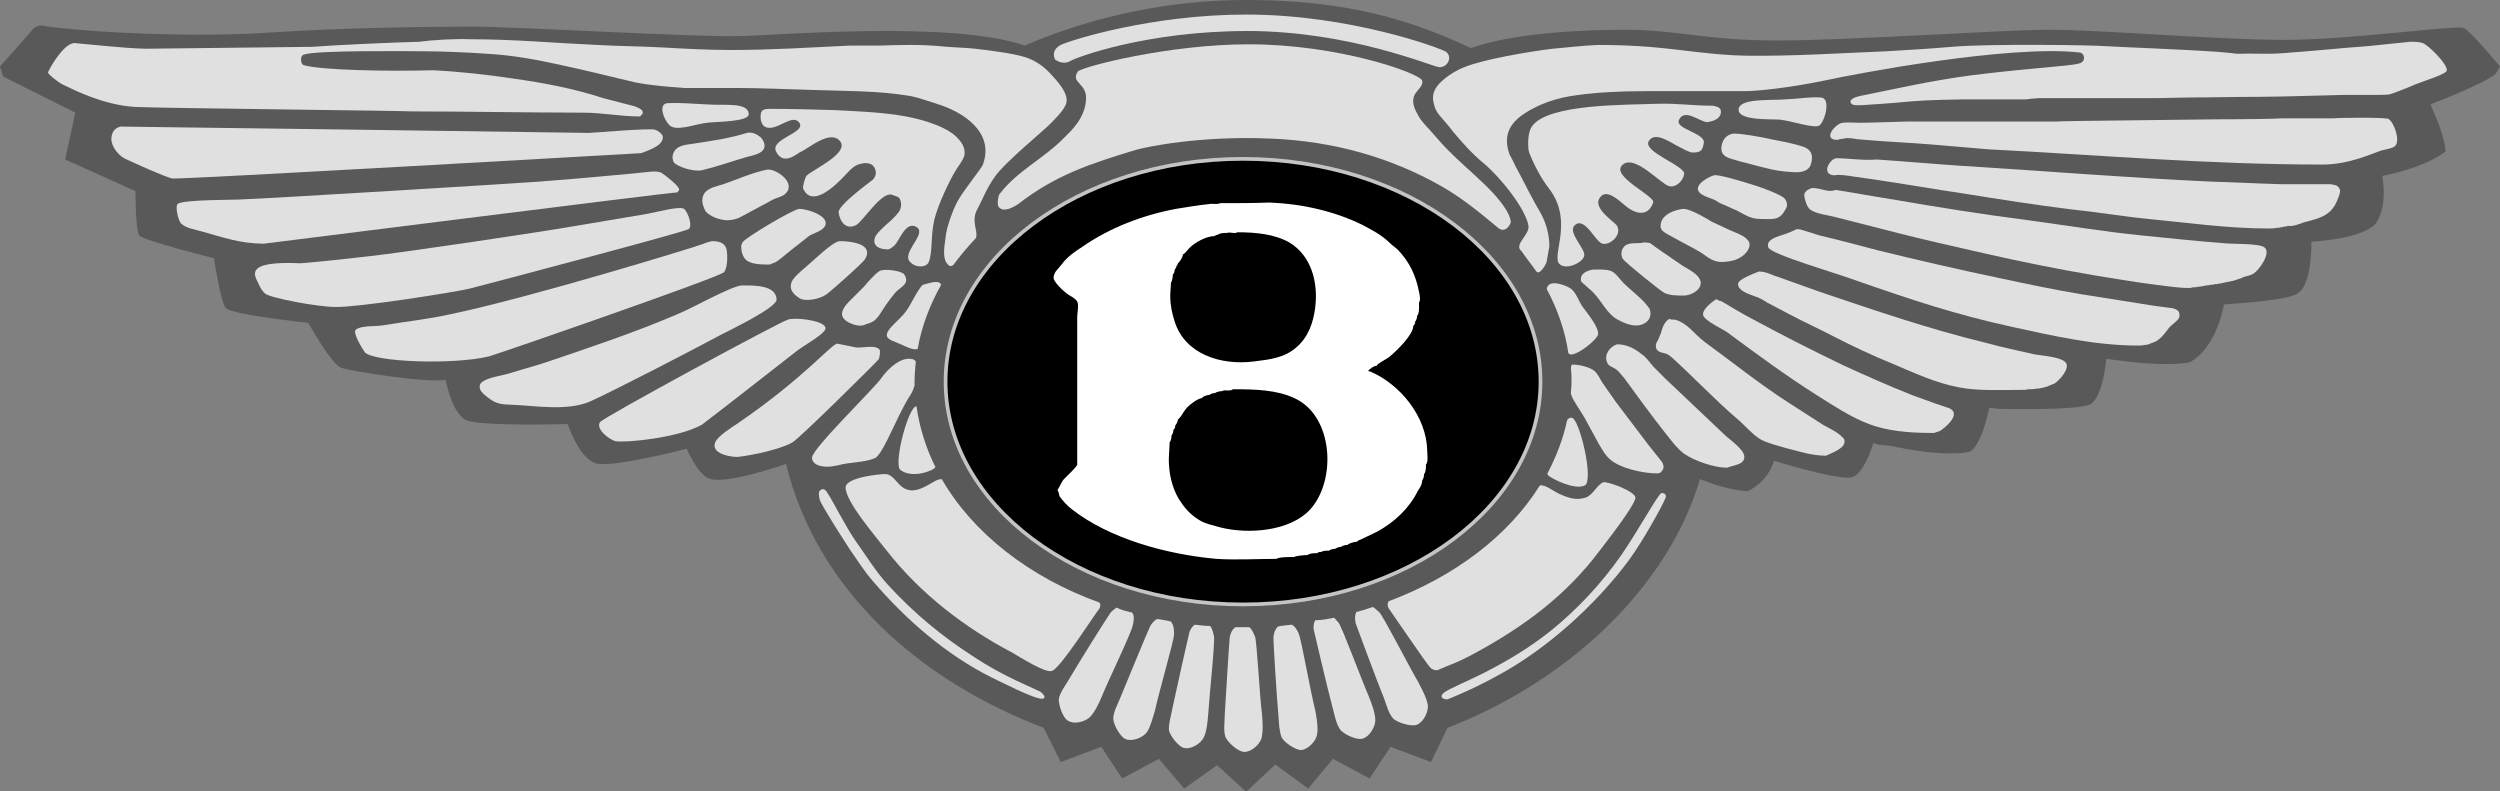 <svg xmlns:cc="http://creativecommons.org/ns#" xmlns:dc="http://purl.org/dc/elements/1.1/" xmlns:rdf="http://www.w3.org/1999/02/22-rdf-syntax-ns#" xmlns:svg="http://www.w3.org/2000/svg" xmlns="http://www.w3.org/2000/svg" xmlns:xlink="http://www.w3.org/1999/xlink" id="svg3072" x="0px" y="0px" viewBox="0 0 395 125" style="enable-background:new 0 0 395 125;" xml:space="preserve"><rect x="0" y="0" width="395" height="125" fill="#808080" stroke="none"/><style type="text/css">	.st0{fill:#595959;}	.st1{stroke:#C4C4C4;stroke-width:0.585;stroke-miterlimit:3.864;}	.st2{fill:#0C0C0C;}	.st3{fill:#E0E0E0;}	.st4{fill:#FFFFFF;}</style><path id="path2492" class="st0" d="M232.4,7.6C220.5,1.9,209.6,0,196.8,0c-11.6,0-23.8,2.4-34.9,7.2c-11.5-4-39.1-1.6-45.1-1.5 c-6.9,0.2-35.4-1.5-42.2-1.5c-6.7,0-20.7,0.2-31.2,0.9c-16,1.1-34.1-0.5-36.3-1C6.1,3.8,5.3,4.5,5.3,4.5c-0.5,0.6-5.3,6-5.3,6 l0.5,1.6l11.4,5.7l-1.6,7.4l11.1,5c0,0,0,6.2,0.6,7c0.6,0.8,11.8,3.6,11.8,3.6s1.1,7.2,1.9,7.9c1.3,1.1,13,2.3,13,2.3 s3.6,6.5,5.2,7.1c1.6,0.6,14.1,2.5,16.5,1.9c0,0,1,5.4,3.3,6.4c2.4,1,16,0.6,16,0.6s1.7,5.3,4.4,6.2c2.5,0.8,14.4-2.3,14.4-2.3 s1.7,4,3.5,4.7c2.6,1.1,12.2-2.3,12.2-2.3c4.9,20.1,21.3,34.3,40.7,41.7l2.7,5.4l6.4-2.4l3.3,5l5.8-3.1l4,4.7l5.2-3.7l4.6,4.2 l4.6-4.3l5.2,3.8l3.9-4.7l5.8,3.1l3.3-5l6.4,2.4l2.6-5.4c17.9-6.9,34.5-21.2,39.9-39.3c1.7,0.7,4.9,1.8,7.5,1.9c0,0,3-1.1,4.2-4.8 c0,0,10.4,3.2,12.3,2.6c0,0,1.7-0.1,3.4-5.4c1.1,0.5,1.9,0.2,3.5,0.6c8.1,1.7,11.6,0.8,11.6,0.8s1.8-0.3,3.2-7 c0.7,0.1,1.2,0.2,1.8,0.2c0,0,12,0.3,14.1-0.7c0,0,1.9-0.5,2.6-7.2c5,0.7,9.4,1.1,13,0.6c0,0,4-1.4,5.6-9.2 c2.7-0.2,10.8-0.7,11.8-1.9c0,0,2-0.9,2-8c3.1-0.2,8.3-0.9,10.1-2.8c0,0,2-2.2,1.1-7.6c7.4-1.5,10-3.9,10-3.9 c-0.1-2.6-2.4-7.4-2.4-7.4s8.3-3.2,10.3-4.8l0.7-1.2c0,0-5-6-5.8-6.1c-1.8-0.4-17.9,1.9-28.3,1.9c-10.4,0-29.1-1.6-36.9-1.6 c-7.7,0-31.8,1.7-43.2,1.7c-11.3,0-15.7-1.7-24.1-1.7C251.6,4.7,239.7,5,232.4,7.6"></path><path id="path2608" class="st1" d="M149.4,60.3c0-19.4,21-35.2,47-35.2c25.9,0,47,15.7,47,35.2c0,19.4-21,35.2-47,35.2 C170.4,95.5,149.4,79.7,149.4,60.3z"></path><path id="path2624" class="st2" d="M238.5,10.4c0.7-0.2,1.4,0,1.8,0.5c0.4,0.5,0.3,1.3-0.3,1.6c-0.5,0.3-1.1,0.3-1.6,0.4 c-1.3,0.3-5.9,1-6.1,2.6c-0.1,0.9,1.1,1.9,1.5,2.3c0.6,0.5-0.5-0.5,0.2,0.1c0.9,0.8,3,2.2,1.9,3.6c-0.3,0.3-0.7,0.5-1.2,0.5 c-2.2-0.2-5.1-4.5-5.4-5.2c-0.3-0.9-0.2-1.8,0.3-2.5C231.4,11.7,235.9,11.3,238.5,10.4"></path><path id="path2636" class="st2" d="M159.3,10c2.5,0.6,4,0.6,5.4,2.9c0.7,1.2,0.8,3-0.5,4.7c-0.8,1.1-1.1,1.4-2,2.4 c-0.9,1.1-1,1.8-2.5,2c-0.5,0.1-0.9,0-1.2-0.4c-1-1.4,1.1-3.2,2.2-4.4c0.4-0.5,1.4-1.9,1.2-2.5c-0.3-2-2.7-1.9-4.2-2.4 c-0.6-0.2-2.2-0.5-2.7-0.8c-0.6-0.4-0.4-1.1-0.1-1.7C155.3,9.4,156.8,9.4,159.3,10"></path><g>	<path id="path2496" class="st3" d="M368.7,18.7c-2.7,0-5.4,0-8.1,0c-4.6,0.2-9.5,0.1-14.3,0.2c-6.2,0.1-20.6,0.2-21.3,0.3  c-3,0-6,0-8.9,0c-5.1,0-9.5,0-14.6,0c-0.9,0-6,0.2-7.6,0.2c-0.7,0-2-0.1-2.8,0c-1.2,0.2-3.2,2.7-0.8,2.7c0.1,0,0.2,0,0.3-0.1  c0.2,0,0.5-0.1,0.7-0.1c0.7-0.2,1.5,0,2.2,0.1c1.3,0.1,2.5,0.2,3.8,0.3c3.3,0.2,6.6,0.4,9.9,0.7c2.4,0.2,4.8,0.4,7.1,0.6  C331.8,24.5,349,26,367,26c4.2,0,7.9-1.8,9.2-2.2c0.6-0.2,1.7-0.3,2.2-0.7c0.9-0.8-0.1-3.7-1-4.3C376.8,18.5,369.4,18.6,368.7,18.7  "></path>	<path id="path2500" class="st3" d="M19,20c-0.9,0.3-1.3,0.8-1.4,1.8c-0.1,0.7,0.5,2.4,2.2,3.3c1.3,0.6,6.1,2.8,7.4,3.1  c1.2,0.2,73.9-4,74.1-4c1-0.4,3.7-1.2,3.4-2.7c-0.1-0.4-0.8-0.9-1.2-1c-0.8-0.3-9.8,0.5-10.5,0.5C86.8,20.9,20.7,20,19,20"></path>	<path id="path2504" class="st3" d="M274.1,21.1c-0.8,0-1.6,0.5-1.9,1.3c-0.3,0.7-0.4,1.7,0.3,2.2c0.6,0.5,1.6,0.6,2.4,0.9  c1.3,0.3,2.6,0.7,3.9,1c1.5,0.4,2.7,0.6,4.5,0.7c1.3,0.1,2.5-0.2,2.8-1.2c0.4-1.2,0.2-2.1-0.7-2.6c-0.5-0.3-2.3-0.8-5.1-1.3  C277.7,21.5,274.9,21.1,274.1,21.1"></path>	<path id="path2508" class="st3" d="M118,21c-2.5,0.8-5.2,1.2-7.8,1.6c-1,0.2-2.4,0.2-3.2,0.8c-0.4,0.3-0.6,0.7-0.7,1.1  c-0.1,0.4,0,0.9,0.2,1.2c0.4,0.5,2.8,1.5,4.4,1.2c2.5-0.6,4.7-1.4,7.1-2.1c0.8-0.2,1.9-0.4,2.5-1c0.6-0.7,0.2-1.5-0.3-2.1  C119.6,21.2,118.8,20.8,118,21"></path>	<path id="path2512" class="st3" d="M290.1,25c-0.3,0.1-0.6,0.2-0.8,0.5c-0.8,0.8-1,2.2,0.6,2.2c0.6-0.2,2.4,0.1,3,0.2  c1.2,0.2,2.3,0.3,3.5,0.5c4.7,0.7,9.3,1.5,14,2.2c5.6,0.9,11.3,1.8,17,2.5c4,0.4,8,1.1,12.1,1.5c6.3,0.6,12.4,1.5,19,1.5  c0.4,0,0.8,0,1.2-0.1c0.2,0,0.5,0,0.7-0.1c0.2,0,0.3,0,0.5-0.1c0.2,0,0.4,0,0.5-0.1c0.2,0,0.4,0,0.6,0c0.2,0,0.3,0,0.5-0.1  c0.1,0,0.3,0,0.4-0.1c0.1,0,0.2,0,0.3-0.1c0.1,0,0.2,0,0.3-0.1c0.1,0,0.2,0,0.3-0.1c0.6-0.2,1.2-0.3,1.8-0.5  c2.1-0.6,3.2-1.5,3.9-3.6c0.2-0.5,0.4-1.1,0-1.5c-0.3-0.4-0.8-0.4-1.3-0.5c-2.6,0-5.3,0-7.9,0c-3.6-0.1-7.2-0.3-10.8-0.4  c-13.3-0.6-26.5-1.7-39.6-2.5c-4.5-0.3-8.9-0.7-13.4-1C294.6,25.4,292,25,290.1,25"></path>	<path id="path2516" class="st3" d="M121.2,26.8c-2.4,0.5-4.6,1.5-6.9,2.3c-0.9,0.3-2.2,0.5-2.9,1.3c-0.4,0.5-0.5,1.1-0.4,1.7  c0.1,0.4,0.3,1.1,0.6,1.4c0.6,0.7,2.2,1.3,3.3,1.3c0.6,0,1.5-0.2,1.9-0.4c1.8-1,3.6-1.9,5.4-2.9c0.6-0.3,1.4-0.4,1.9-0.9  C125.9,28.9,122.6,26.6,121.2,26.8"></path>	<path id="path2520" class="st3" d="M270.8,27.7c-1,0.3-3.3,1.6-2.3,2.7c0.4,0.5,1.7,0.9,2.2,1.1c0.7,0.3,0.6,0.4,1.3,0.7  c0.8,0.3,1.5,0.7,2.3,1c1.4,0.7,2.2,1.4,3.9,1.4c2.1,0,3,0.3,4-1.7c0.3-0.5,0.1-1.1-0.2-1.5c-0.5-0.6-3.2-1.6-4.4-2  C275.1,28.6,271.4,27.5,270.8,27.7"></path>	<path id="path2524" class="st3" d="M103.1,27.1c-1.6,0.2-13.7,1.3-18,1.6c-2.3,0.2-43.2,2.7-46.8,2.8c-0.7,0.1-9.3,0-10.2,0.7  c-0.5,0.4,0.1,2.7,0.5,3.1c0.8,0.8,2.4,1,3.4,1.3c3.2,0.9,6,1.9,9.7,1.9c0.2,0,64.1-8.1,65.3-8.1c0.2-0.2,0.3-0.3,0.3-0.5  c-0.1-0.6-2.3-2.3-2.8-2.6C104.1,27.1,103.6,27.1,103.1,27.1"></path>	<path id="path2528" class="st3" d="M286.3,29.7c-0.6,0.2-1.4,0.6-1.2,1.4c0.1,0.6,0.4,1.6,0.9,2c0.9,0.7,2.9,0.9,4,1.2  c3.1,0.8,6.3,1.6,9.4,2.4c4.6,1.2,9.3,2.2,14,3.3c5.7,1.3,11.6,2.5,17.5,3.5c3.2,0.5,6.5,1.1,9.8,1.5c1.7,0.2,3.4,0.5,5.2,0.5  c0.2,0,0.3,0,0.5-0.1c0.3,0,0.6,0,0.9-0.1c0.2,0,0.4,0,0.7-0.1c0.2,0,0.3,0,0.5-0.1c0.2,0,0.5,0,0.7-0.1c0.2,0,0.5,0,0.7-0.1  c0.2,0,0.5,0,0.7-0.1c0.2,0,0.4,0,0.5-0.1c0.2,0,0.3,0,0.5-0.1c0.2,0,0.3,0,0.5-0.1c0.2,0,0.3,0,0.5-0.1c0.1,0,0.3,0,0.4-0.1  c0.1,0,0.2,0,0.3-0.1c0.1,0,0.2,0,0.3-0.1c0.1,0,0.2,0,0.3-0.1c0.1,0,0.2,0,0.3-0.1c0.6-0.3,1.3-0.3,1.9-0.7  c0.8-0.5,2.8-3.2,1.7-4.1c-0.8-0.7-5.3-0.5-6.7-0.7c-4.2-0.3-8.5-0.8-12.7-1.2c-6-0.6-12-1.6-17.9-2.4c-7-0.9-14-2-20.9-3.2  c-3.2-0.5-6.4-1.1-9.6-1.6C288.9,30.5,287.8,29.7,286.3,29.7"></path>	<path id="path2532" class="st3" d="M102.2,33.8c-3.6,0.6-7.1,1.2-10.7,1.8c-5.6,1-27.8,4.3-33.3,4.9c-3.5,0.4-7.1,0.8-10.7,1.1  c-6.6-0.3-7.8,0.8-7,2.5c0.4,0.8,0.7,1.7,1.4,2.3c0.9,0.7,8.3,2.1,11.1,2.1c3.4,0.1,18.7-2.3,21.2-2.9c3.9-1,33.8-8.9,34.6-9.4  c0.6-0.4,0.1-2.2-0.6-3.1C107.7,32.4,103.9,33.5,102.2,33.8"></path>	<path id="path2536" class="st3" d="M126.3,33c-1.1,0.1-8.4,4.5-8.9,5.2c-0.4,0.5-0.3,1-0.2,1.6c0.1,0.4,0.3,0.9,0.6,1.2  c0.8,0.8,2.6,0.8,3.8,0.8c0.3-0.1,0.7-0.3,1-0.4c0.6-0.4,1.2-0.9,1.8-1.4c1.2-1,2.2-1.7,3.4-2.7c0.6-0.4,2.1-0.8,2.5-1.5  C131.3,34.2,127.6,33,126.3,33"></path>	<path id="path2540" class="st3" d="M266,33c-1.2,0.1-3.4,0.8-3.6,2.4c-0.1,0.4,0,0.8,0.3,1.1c0.5,0.5,4.8,2.6,6.2,3.5  c1,0.7,1.8,1.4,3.2,1.4c1.9-0.1,2.5-0.5,3-0.8c0.8-0.5,1.8-1.7,1.1-2.6c-0.6-0.8-1.9-1.2-2.8-1.6c-1-0.5-2-0.9-3-1.4  C269.8,34.6,267.1,33,266,33"></path>	<path id="path2544" class="st3" d="M283.9,36.2c-0.6,0.3-1.3,0.6-1.9,0.8c-0.9,0.3-3.1,0.8-2.6,2.1c0.4,1.1,10.9,4.1,14.1,5.3  c8.3,2.9,15.5,5.3,24.2,7.2c6.4,1.4,13.2,3,20.2,3c0.3,0,0.6,0,0.9-0.1c0.2,0,0.4,0,0.6-0.1c0.1,0,0.2,0,0.3-0.1  c0.5-0.2,1-0.3,1.4-0.7c0.7-0.5,1.1-1.2,1.6-1.8c0.5-0.6,1.3-1,1.6-1.6c0.1-0.3,0.1-0.7-0.1-1c-0.2-0.3-0.6-0.4-0.9-0.5  c-1.6-0.2-3.2-0.4-4.9-0.7c-3.2-0.5-6.3-1-9.5-1.5c-4.2-0.7-8.5-1.6-12.7-2.5c-6.7-1.4-13.2-2.9-19.7-4.5c-3-0.8-6-1.6-9-2.3  c-0.6-0.2-1.3-0.4-1.9-0.6C285.1,36.5,284.6,36.2,283.9,36.2"></path>	<path id="path2548" class="st3" d="M132.7,38.1c-1.1,0-4.3,3.2-5.4,4.1c-0.6,0.5-1.9,1.6-2.2,2.3c-0.5,1.3,0.3,2,1.2,2.6  c0.8,0.6,3.2,0.2,4.3-0.6c0.8-0.6,5.8-5,6.1-5.6C138.1,38.5,134.4,38.1,132.7,38.1"></path>	<path id="path2552" class="st3" d="M112.5,38.1c-0.4,0.1-0.9,0.2-1.3,0.4C110,39,83.8,47,71.4,49.6c-3.6,0.8-7.2,1.2-10.9,1.8  c-1.1,0.2-3.5,0-4.3,0.7c-0.5,0.5,1,2.9,1.4,3.5c1.1,1.6,14,2.1,19.7,0.7c2.3-0.7,36.4-12.5,37.1-13.3c0.7-0.9,0.5-3.2,0.4-3.6  C114.5,38.3,113.5,38.1,112.5,38.1"></path>	<path id="path2556" class="st3" d="M259.8,38.3c-1,0.3-2.6-0.2-3.3,0.8c-0.4,0.5-0.4,1.3-0.1,1.8c0.4,0.6,6,5.1,6.6,5.4  c0.9,0.4,2,0.4,3.1,0.4c0.9,0,2.8-0.8,2.6-2.2c-0.1-0.4-0.3-0.7-0.6-1c-0.8-0.8-1.9-1.2-2.8-1.9c-0.8-0.5-1.7-1.2-2.5-1.7  c-0.7-0.5-1.3-0.9-2.1-1.5C260.6,38.4,260.2,38.3,259.8,38.3"></path>	<path id="path2560" class="st3" d="M251.6,42.6c-0.9,0.2-2,0.6-1.8,1.8c0,0.2,1.5,1.3,2,1.9c1.2,1.2,2.2,3.4,3.8,4.2  c1.1,0.6,2.7,1.3,4,0.7c1.6-0.7,1.2-2.3,0.9-2.6c-1.1-1.5-2.7-2.6-4-3.9c-0.6-0.6-1.2-1.6-2-1.9C253.6,42.5,252.5,42.6,251.6,42.6"></path>	<path id="path2564" class="st3" d="M139,42.8c-0.8,0.5-1.9,1.8-2.5,2.5c-0.5,0.5-1,1-1.5,1.5c-1,1-3,2.7-1.3,3.9  c0.7,0.5,1.9,0.9,2.7,0.7c0.6-0.3,1.2-0.3,1.8-0.8c0.6-0.5,0.9-1.1,1.3-1.7c0.4-0.7,1.9-2.7,2.3-3c0.8-0.7,1.9-1.2,1.1-2.5  C142.6,42.8,139.8,42.4,139,42.8"></path>	<path id="path2568" class="st3" d="M277.9,42.9c-0.7,0.3-3.3,1.2-3.3,2c0.1,1.1,1.6,1.5,2.6,1.9c0.7,0.2,1.4,0.6,2,1  c1.3,0.7,2.7,1.4,4,2.1c2.1,1.1,4.3,2.1,6.4,3.2c3.1,1.6,6.3,3.1,9.5,4.4c3.3,1.4,6.7,3,10.4,3.7c3.1,0.6,6.7,0.4,10.1,0.4  c0.3,0,0.6,0,0.8-0.1c0.5,0,0.9,0,1.4-0.1c0.2,0,0.5,0,0.7-0.1c0.1,0,0.3,0,0.4-0.1c0.1,0,0.3,0,0.4-0.1c0.1,0,0.2,0,0.3-0.1  c0.3-0.1,0.7-0.3,1-0.4c0.8-0.5,2.5-2.4,1.8-3.3c-0.7-0.9-3.7-1.1-4.9-1.3c-2.6-0.6-5.1-1.1-7.6-1.8c-9.1-2.2-17.8-5.2-26.4-8.1  c-2.2-0.8-4.5-1.6-6.7-2.4C280,43.5,279.1,42.9,277.9,42.9"></path>	<path id="path2572" class="st3" d="M117.2,45.1c-1.7,0.1-7.8,3.6-10.3,4.6c-6.8,2.9-14,5.3-21.1,7.7c-1.9,0.6-3.8,1.1-5.7,1.7  c-1.2,0.3-2.6,0.5-3.7,1.1c-0.3,0.2-0.6,0.4-0.6,0.8c-0.1,0.6,0.4,1.1,0.9,1.5c0.5,0.4,1.1,0.9,1.7,1.1c1,0.4,2.1,0.3,3.3,0.4  c2.7,0.1,8.1,1,11.6-0.6c3.2-1.4,16.9-8.5,20.4-10.4c1.7-0.9,9.1-4.4,9-5.7C122.6,45,119.1,45.1,117.2,45.1"></path>	<path id="path2576" class="st3" d="M271.1,47.3c-0.6,0.4-2.2,1.6-2,2.5c0.2,0.9,3.3,2.3,3.8,2.7c4.6,3.4,9.2,6.8,14.1,9.9  c2.7,1.7,5.4,3.5,8.3,4.6c2.9,1.1,6.3,1.4,9.7,1.4c0.2,0,0.4,0,0.6,0c0.3-0.1,0.6-0.2,0.9-0.3c0.8-0.5,2.7-2.1,2.1-3.1  c-0.1-0.2-0.4-0.4-0.6-0.5c-0.7-0.2-1.4-0.5-2.1-0.7c-1.2-0.4-2.4-0.9-3.6-1.3c-3.8-1.5-7.4-3.1-11.1-4.8c-5-2.4-9.9-4.9-14.7-7.5  c-1.5-0.8-3-1.7-4.5-2.6c-0.1,0-0.3-0.1-0.4-0.1C271.3,47.3,271.2,47.3,271.1,47.3"></path>	<path id="path2580" class="st3" d="M263.8,50.4c-0.3,0.1-0.5,0.3-0.7,0.6c-0.4,0.5-0.5,1.1-0.7,1.7c-0.2,0.5-0.4,1-0.7,1.5  c-0.1,0.3-0.1,0.6,0,0.9c0.3,0.6,1,0.6,1.6,0.8c0.4,0.2,0.8,0.5,1.2,0.9c3.4,3.1,6.6,6.5,10,9.4c1.3,1.1,2.4,2.5,3.8,3.3  c1.2,0.6,2.6,0.9,3.9,1.3c2,0.5,4,1.2,6.3,1.2c0.8-0.4,3.3-1.2,2.9-2.5c0-0.1,0-0.1-0.1-0.2c-0.1-0.1-0.1-0.2-0.2-0.2  c-0.8-0.9-2.1-1.4-3.1-2c-1.9-1.2-3.7-2.4-5.6-3.6c-4.5-2.9-8.7-6.3-13.1-9.5c-1.6-1.2-2.7-3-4.7-3.5c-0.1,0-0.2,0-0.3,0  c-0.1,0-0.2,0-0.3,0C264,50.4,263.9,50.4,263.8,50.4"></path>	<path id="path2584" class="st3" d="M124.5,50.5c-1.2,0.3-29.3,15.5-29.7,16.2c-0.7,1.1,1.4,2.7,2.4,3c1.5,0.3,10-0.5,13.7-2.6  c1.1-0.8,13.8-10.7,14.8-11.5c1.2-1,5.2-3.1,4.7-3.9C130,50.6,125.6,50.1,124.5,50.5"></path>	<path id="path2588" class="st3" d="M132.3,54.3c-0.8-0.1-5.2,5.4-15.9,12.7c-0.9,0.6-3,1.9-3.4,2.9c-0.7,1.8,2.4,2.3,3.5,2.3  c0.3,0,6-0.8,8.7-2.3c1.2-0.7,13.2-12.6,13.6-13.1c0.2-0.2,0.3-1.4,0.2-1.5c-0.6-0.9-2.6-0.3-3.7-0.4  C134.4,54.7,133.2,54.5,132.3,54.3"></path>	<path id="path2592" class="st3" d="M255.5,54.4c-1,0.3-2.1,1.5-1.6,2.8c0.2,0.7,1,0.8,1.5,1.2c0.5,0.4,0.8,0.9,1.2,1.3  c2.1,2.9,4.3,5.9,6.5,8.7c0.9,1.1,1.8,2.4,3,3.3c1.6,1.1,4.7,2.2,6.8,2.2c0.8-0.4,2.6-0.4,2.7-1.6c0,0,0-0.1,0-0.2  c-0.1-1.1-2.1-2.5-2.9-3.2c-3.2-3-6.3-6-9.5-9c-0.7-0.7-1.3-1.3-2-2c-0.6-0.7-1.1-1.5-1.9-2C258.2,55,256.9,54.4,255.5,54.4"></path>	<path id="path2596" class="st3" d="M129.7,77.4c-0.5,0.2-0.3,1-0.2,1.5c0.2,0.8,3.4,5.8,4.7,7.8c1.2,1.7,2.3,3.5,3.7,5.1  c5.3,6.2,11.7,11.7,18.7,15.2c1.1,0.5,6.8,3.5,8.1,3.4c0.3,0,0.4-0.3,0.3-0.4c-0.1-0.3-0.4-0.5-0.6-0.7c-1.3-0.6-2.6-1.2-3.9-1.8  c-2.3-1.1-4.5-2.3-6.6-3.7c-5-3.2-9.5-6.9-13.7-11.5c-1.9-2.1-3.2-4.3-5-6.8c-1.6-2.3-3.8-6.7-4.4-7.5  C130.5,77.4,130.1,77.1,129.7,77.4"></path>	<path id="path2600" class="st3" d="M262.5,77.9c-0.6,0.3-3.7,6-6.4,9.9c-3,4.3-6.8,8.4-11,11.8c-3.5,2.8-6.9,4.8-10.8,6.8  c-2.4,1.2-5.5,2.5-6.1,3c-0.8,0.6-0.4,1.1,0.5,1.1c0.8-0.3,4.4-1.8,8-3.8c7.6-4.1,15.3-11,20.6-18.1c2.3-3.1,5.4-8.8,5.7-9.6  C263.4,78.3,263.2,77.9,262.5,77.9"></path>	<path id="path2604" class="st3" d="M166.7,9.4c0,0-0.8-1.4,0.9-2.3c1.7-0.8,14.4-4.8,29.3-4.8c16.4,0,30.7,5.3,31.6,5.9  c1.1,0.9,0.1,2.6-1.2,2.4c-1.3-0.2-14.2-5.7-30.2-5.7c-16,0-27.2,4.2-28.1,4.8C167.8,10.3,166.7,9.4,166.7,9.4"></path>	<path id="path2628" class="st3" d="M274.7,17.3c-0.1,1.8,5.2,1.5,6.5,1.6c1.9,0.2,5.6,1.5,6.3,0.9c0.9-0.8,1.8-4.3,0.2-4.4  c-2.2-0.1-3.1,0.2-5.6,0.3C279.5,15.9,274.8,15.5,274.7,17.3"></path>	<path id="path2632" class="st3" d="M118.3,18c0.1,1.3-5.3,1.2-6.6,1.4c-1.9,0.2-5,1.5-6,0.3c-0.8-0.8-1.8-3.3-0.2-3.4  c2.2-0.1,3.8,0.1,6.3,0.2C114.4,16.7,118.2,16.1,118.3,18"></path>	<path id="path2640" class="st3" d="M270.6,16.7c0.5,0.1,1.2,0.2,1.3,0.8c0.1,0.8-0.5,1.6-2.2,1.8c-1.2-0.1-3.5-2.2-4.4-0.4  c-0.8,1.5,4.2,2.1,3.9,3.7c-0.2,1.3-0.6,1.5-1.8,1.5c-0.5,0-1.7-0.7-2.1-0.9c-1.1-0.5-3.8-2.6-4.8-0.9c-1,1.7,5.8,3.9,5.6,5.2  c-0.2,1.2-1.4,2.2-2.4,1.9c-1.3-0.3-5.5-5.2-7.4-3.3c-1.8,1.8,5.3,4.9,4.9,5.9c-0.6,1.8-2.2,2.3-4.4,0.5c-1.2-1-3-2.7-4-1.3  c-1.3,1.7,2.4,3.9,2.7,4.5c0.8,1.4-1.1,3.1-2.3,2.8c-1.1-0.2-2.8-4.4-4.4-2.9c-1.2,1.1,1.8,3.8,1.5,4.8c-0.1,1-2.7,2.3-3.8,1.4  c-1.6-1.1,2.2-6.6-1.6-11.8c-1.8-2.2-3.3-5.7-3.4-6.3c-0.1-1.1-0.1-2.9,0.6-3.8c2.6-3.5,14.6-3.3,19.7-3.5  C265.2,16.3,267.1,16.7,270.6,16.7"></path>	<path id="path2644" class="st3" d="M121.6,17.2c-0.7,0-1.3,0.1-1.4,0.8c-0.1,0.8,0,2.2,1.4,2.2c1.7,0,3.7-2.2,4.7-0.8  c1.1,1.6-4.6,2.5-3.7,4.5c1.2,2.5,3.5,0.2,3.9,0.1c1.2-0.5,4.8-3.7,6.3-1.6c1.3,1.9-4.6,4.5-5.4,5.4c-0.2,0.3-0.6,1.6-0.5,2  c1.3,2.9,4.6,0.1,6.8-2.3c0.8-0.9,1.4-1.4,2.2-1.6c1.1-0.3,2.1-0.1,2.4,0.9c0.2,0.6,0,1.2-0.4,1.6c-0.5,0.4-5.6,4.1-5.4,5.2  c0.4,2.2,1.7,2.5,2.7,2c1.1-0.5,4.1-5.5,5.8-4.8c0.5,0.2,1.1,0.3,1.2,0.7c0.3,0.6,0.2,1.5-0.2,2c-0.5,0.7-1.4,1.5-2.1,2.1  c-0.5,0.5-1.1,1-1.5,1.6c-0.8,1.5,0.4,2.2,1.8,2.2c0.5,0,0.7-0.3,1.1-0.6c0.8-0.7,1.7-3.8,3.4-3c1.8,0.9-1.5,3.4-1.2,5.1  c0.5,1.3,2.6,1.6,3.2,0.6c0.7-1.6,0.3-4,0.9-6.7c0.6-2.5,2.4-6.2,3.3-7.7c0.5-0.9,1.2-1.6,1.5-2.6c0-0.1,0-0.1,0-0.2  c0.1-1.1-0.6-2-1.3-2.7c-1.2-1.1-2.9-1.8-4.4-2.3c-4.6-1.5-9.4-1.6-14.7-1.9C128.6,17.3,125.1,17.2,121.6,17.2"></path>	<path id="path2648" class="st3" d="M244.5,45.3c0.6-1.3,3.6,0.1,3.8,0.4c0.8,0.7,1.1,1.8,1.7,2.7c0.7,1,2.6,3.2,2.5,4.4  c-0.1,0.9-3.8,3.8-4.6,3.1c0,0,0-0.1-0.1-0.1c-0.5-3.5-1.7-6.9-3.4-10.1C244.4,45.5,244.4,45.4,244.5,45.3"></path>	<path id="path2652" class="st3" d="M248.5,57.6c1,0,2.7,0.4,3.4,1c0.6,0.5,0.9,1.3,1.3,1.9l2.1,3l5,6.6l2.3,2.9  c0.4,0.7,0.3,1.2-0.3,1.7l-0.4,0.1c-2.3,0-5.9-0.8-7.5-2.2c-0.8-0.7-1.2-1.5-1.7-2.3l-2.4-4.4c-0.4-0.7-1.8-2.7-2-3.4  c0-0.1-0.1-0.2-0.1-0.3c0-0.6,0.1-1.1,0.1-1.7c0-0.8,0-1.5-0.1-2.3C248.2,57.8,248.3,57.6,248.5,57.6"></path>	<path id="path2656" class="st3" d="M139.2,59.8c1.3-1.8,3.1-3.3,4.7-3.1c0.4,0,0.6,0.2,0.8,0.4c-0.1,1.1-0.2,2.1-0.2,3.2l0,0.5  l0,0.1c-0.5,1.6-0.6,1.2-1.7,3.3c-1.7,3.2-3.5,7.8-4.6,8.2c-1.6,0.7-4,0.6-5.7,1.1c-2.5,0.6-4.2,0-4.2-1.2  C128.3,70.9,138.2,61.3,139.2,59.8"></path>	<path id="path2660" class="st3" d="M139.9,74.9c1.5,0.1,1.9,2.1,3.6,2.5c1.1,0.3,2.3-0.3,3.2-0.8c0.6-0.3,1.3-0.9,2.1-0.9  c4.9,8.5,13.8,15.5,24.9,19.5c0,0,0,0.1,0.1,0.1c0.1,0.4,0,0.8-0.2,1c-0.6,0.7-6.2,9.5-7.4,9.7c-1,0.4-4.9-2.1-6.3-2.9  c-7.4-3.9-14.4-9.2-19.8-16.1c-1.7-2.2-6.5-7.7-6.5-10C133.7,75.4,139,74.9,139.9,74.9"></path>	<path id="path2664" class="st3" d="M253.3,76.2c0.6-0.2,5,1.4,5.1,2.4c0,0.9-2.7,4.6-5.8,8.6c-5.3,7-11.9,11.8-19.2,15.8  c-1.6,0.9-3.3,1.7-4.9,2.3l-1.4,0.6c-0.4,0-0.8-0.1-1.1-0.4c-0.6-0.6-6.3-9-6.6-9.4c-0.2-0.3-0.2-0.8,0-1.1  c10.4-3.9,18.9-10.3,23.9-18.3c0.8-0.2,2.3,1,3,1.3c1.1,0.5,2.5,1.1,3.9,0.7C251.6,78.5,252.2,76.7,253.3,76.2"></path>	<path id="path2668" class="st3" d="M204.1,98.7c0.6,0.3,0.9,1,1.1,1.4c0.4,0.9,1.8,8.9,2.6,12.1c0.2,1,0.5,2.7,0.3,3.8  c-0.1,1-1.3,2.3-2.4,2.5c-1,0.1-2.9-1.3-3.2-2c-0.4-1-0.4-2.1-0.5-3.3c-0.3-3.4-0.8-11.5-0.8-12.4c0-0.5,0.2-1.3,0.7-1.8  C202.7,98.8,203.4,98.8,204.1,98.7"></path>	<path id="path2672" class="st3" d="M210.8,97.6c0.3,0.3,0.5,0.6,0.7,0.8c0.6,0.8,3.5,8.7,4.8,11.7c0.4,1,1,2.6,1,3.7  c0,1-0.9,2.6-2,2.9c-1,0.3-3.2-0.8-3.6-1.5c-0.6-0.9-0.8-2.1-1.1-3.2c-0.9-3.4-2.8-11.5-3-12.4c-0.1-0.4-0.1-1,0.2-1.6  C208.8,98,209.8,97.8,210.8,97.6"></path>	<path id="path2676" class="st3" d="M216.9,95.9c0.4,0.2,0.7,0.6,1,0.8c0.7,0.7,4.5,8.2,6.2,11.1c0.5,1,1.3,2.4,1.5,3.6  c0.1,1-0.6,2.6-1.7,3.1c-0.9,0.4-3.3-0.4-3.8-1c-0.7-0.8-1-2-1.4-3.1c-1.3-3.2-4.2-11.1-4.5-11.9c-0.1-0.5-0.2-1.2,0.1-1.8  C215.1,96.5,216.1,96.2,216.9,95.9"></path>	<path id="path2680" class="st3" d="M197.4,99.1c0.5,0.4,0.7,1.1,0.9,1.5c0.3,0.9,0.7,9.1,1.1,12.3c0.1,1.1,0.2,2.7-0.1,3.8  c-0.3,0.9-1.5,2.1-2.7,2.1c-1,0-2.7-1.6-3-2.4c-0.3-1-0.1-2.2-0.1-3.3c0.2-3.4,0.7-11.5,0.8-12.4c0.1-0.5,0.3-1.2,0.9-1.6  c0.4,0,0.8,0,1.2,0C196.7,99.1,197.1,99.1,197.4,99.1"></path>	<path id="path2684" class="st3" d="M191.2,98.9c0.4,0.5,0.5,1.2,0.6,1.6c0.2,1-0.7,9.1-0.9,12.3c-0.1,1.1-0.2,2.7-0.7,3.7  c-0.4,0.9-1.9,1.9-3,1.7c-1-0.1-2.4-2.1-2.5-2.8c-0.1-1,0.3-2.1,0.5-3.3c0.7-3.3,2.5-11.3,2.7-12.1c0.1-0.4,0.4-1,0.9-1.3  C189.6,98.8,190.4,98.9,191.2,98.9"></path>	<path id="path2688" class="st3" d="M185,98.2c0.5,0.6,0.5,1.4,0.5,2c0,1-2.3,8.8-3,12c-0.3,1-0.7,2.6-1.3,3.5  c-0.6,0.8-2.2,1.5-3.3,1.1c-0.9-0.3-2-2.4-2-3.2c0-1.1,0.6-2.1,1-3.1c1.3-3.1,4.4-10.7,4.8-11.5c0.2-0.4,0.6-0.9,1.1-1.2  C183.5,97.9,184.2,98,185,98.2"></path>	<path id="path2692" class="st3" d="M178.9,96.8c0.4,0.6,0.2,1.4,0.1,1.9c-0.1,1-3.7,8.4-4.9,11.3c-0.4,1-1.1,2.5-1.9,3.3  c-0.7,0.7-2.4,1.2-3.4,0.6c-0.9-0.4-1.6-2.7-1.5-3.5c0.2-1,0.9-1.9,1.5-2.9c1.7-2.9,6.1-9.9,6.6-10.6c0.2-0.3,0.6-0.6,1-0.9  C177.2,96.4,178.1,96.6,178.9,96.8"></path>	<path id="path2696" class="st3" d="M145.8,45c0.9-0.2,2.6-0.9,2.9,0c-1.8,3.2-3.1,6.6-3.7,10.1c-0.7,0.4-2.3-0.6-4.1-1.3  c-2.3-1,1.1-2.9,2.3-4.7C143.9,48.2,145,45.7,145.8,45"></path>	<path id="path2700" class="st3" d="M144.8,64.2c0.5,3.4,1.5,6.6,3,9.6c-0.3,0.6-3.8,1.9-5.6,0.4C141.2,72.9,143.6,64.1,144.8,64.2"></path>	<path id="path2704" class="st3" d="M380.8,6.6c0.8,0,1.6,0,2.2,0.3c0.9,0.5,3.6,3.1,3.6,4.2c0,0.6-3.4,1.6-4.9,2.2  c-1.1,0.5-3.7,1.5-4.1,1.6c-0.3,0.1-2.3,0.1-2.6,0.1c-0.5,0-3.6,0-4.9,0c-0.5,0-10.1,0.3-13.3,0.3c-3.6,0-7.2,0.1-10.7,0.1  c-0.8,0-4.9,0.1-5.2,0.1h-15.4h-3.3l-1.3,0.1l-0.8,0.1h-9.9c-0.8,0-5.8,0.1-8,0.3c-3.1,0.3-7.6,0.6-7.8,0.6c-0.6,0-1.8,0.2-2-0.4  c-0.2-0.7,1.3-1,1.8-1.1c5.5-1.1,11.1-2.4,17.3-3.2c10.4-1.3,15.4-1.4,17.1-1.9c1-0.3,0.8-1.6,0-1.7c-11.2-1.3-36.1,3.5-39.7,4.3  c-6.7,1.4-11.6,1.8-13.2,1.8H260c-8.6,0-12.4,0.9-13,1c-1.7,0.4-3.2,0.9-4.7,1.7c-3.1,1.6-5.1,3.6-3.8,7.3c0.5,0.8,0.9,1.9,1.4,2.7  c1.1,2.1,2.4,4.7,3.6,6.7c0.8,1.5,1.3,3.3,1.3,5.1l-0.4,2.3c0,0.4-1,2.1-1.5,1.8c-0.1,0-0.1-0.1-0.3-0.3c-0.6-0.9-1.3-1.7-1.9-2.6  c-0.2-0.3-0.4-0.6-0.5-0.6c-0.8-1,1.5-2.5,1.3-3.8c-0.4-2.6-4.3-7.6-7.2-10c-1.7-1.4-3.3-3.2-4.8-5c-0.6-0.8-1.3-1.6-2-2.4  c-0.6-0.7-0.8-1.2-1-2.1c-0.4-1.8,0.7-2.9,1.8-3.8c0.7-0.6,2-1.4,3.1-1.8c2.9-1.2,9.9-2.4,13.9-2.9c1.4-0.1,4.7-0.5,7.2-0.6  c2.8,0,5.4,0.1,8,0.3c5.1,0.4,10,1.3,15.2,1.4c7.6,0.1,15-0.4,22.4-0.7c3.3-0.2,6.8-0.4,10.3-0.7c5.4-0.5,22-0.3,24.4-0.1  c1.2,0.1,12.2,0.5,17.7,0.9c1.2,0.1,2.2,0.2,3,0.3c2.4-0.1,4.8,0.1,7.2-0.1c4.5-0.3,8.9-0.8,13.3-1.1L380.8,6.6L380.8,6.6z"></path>	<path id="path2708" class="st3" d="M74.2,6.2c7.1,0,13.3,0.6,20.1,0.9c3.5,0.2,6.9,0.2,10.4,0.4c3.5,0.2,7.2,0.4,10.8,0.4  c6.4,0,12.5-0.4,18.8-0.7l4.8,0c3-0.1,6.3-0.2,9.4,0.1c1.9,0.2,3.8,0.2,5.6,0.4c2.5,0.3,6.8,0.8,8.6,1.6c1.7,0.7,2.9,1.9,3.5,2.6  c1.2,1.3,3.1,3.4,2,5c-0.4,0.8-1.6,2-2.2,2.6c-0.8,0.9-7.2,6.1-8.8,8.4c-1.4,2-1.9,3.5-2.7,5c-1.2,2,0.1,3.5-0.3,4.7  c-1.3,1.4-2.5,2.8-3.6,4.3c-0.2,0.1-0.4,0.2-0.6,0.1c-1.1-0.8-0.9-2.4-0.6-4.5c0.1-1.6,1.4-4.9,1.9-5.7c0.9-1.7,3.8-5.2,4-5.8  c1.9-5.2-3.3-8.4-7.3-9.6c-1.3-0.4-2.6-0.9-4-1.2c-5.1-0.9-10.5-0.8-16-1c-3.8-0.1-7.7-0.3-11.6-0.3l-8.3,0  c-2.6-0.2-5.3-0.4-7.8-0.9c-4.2-1-7.8-1.9-12-2.8c-3.6-0.8-7.5-1.5-11.3-1.7c-2.6-0.2-7.2-0.4-9.9-0.4c-2,0-16.8-0.2-19,0.5  c-0.8,0.1-0.6,1.6-0.1,1.7c2.8,0.8,13.4,1,20.4,0.8c4.1,0.2,8.7,0.7,12.6,1.3c5,0.7,9.7,1.6,14.3,3.1l5,1.3  c0.8,0.3,1.9,0.8,0.8,1.6c-3.1,0-5.9-0.6-9-0.6c-7.9,0-19.2-0.2-27.1-0.2c-0.8-0.1-39-0.5-43.6-0.7c-5.1-0.3-9.7-2.7-11.4-3.5  c-0.7-0.3-2.6-1.8-2.4-2c0.4-0.9,2.4-4.4,4.1-4.6c3.5,0.3,7.7,0.8,11.3,0.9c0,0,25.5-0.3,26.3-0.3c3.8-0.3,13-0.7,16.9-0.8  C68.4,6.3,72.1,6.1,74.2,6.2"></path>	<path id="path2712" class="st3" d="M248.3,66c1.2-0.1,3.6,9.9,2.1,10.7c-1.6,0.8-5.3-1.1-5.8-1.6c-0.1-0.1-0.1-0.2-0.1-0.3  c1.4-2.7,2.5-5.5,3.1-8.4C247.8,66.1,248,66,248.3,66"></path>	<path id="path2716" class="st3" d="M197.3,7c-12.8,0-26.5,3.6-27,4.3c-1.2,1.8,1.4,1.8,1.3,4.3c-0.1,3.1-2.5,5.2-3.4,6.1  c-3.3,3.4-7.4,5.2-10.3,9c-0.2,0.3-0.4,1.6-0.1,2c0.8,1,2.5-0.1,3-0.4c6-4.7,11.7-6.5,18.6-8.6c1.7-0.5,10.3-2.3,21.5-1.8  c9.8,0.4,18.9,3,26.8,7.5c3.2,1.8,6,4.1,9,6.6c1.1,0.9,1.9-0.4,2-0.9c0-0.6-0.4-1.4-0.7-1.9c-2.3-3.8-7.3-7.1-10.8-11.2  c-1.7-2-2.6-2.7-3.2-3.9c-2.1-3.6,1.1-3.8,0.7-5.4C224.1,11.5,211.5,7,197.3,7"></path></g><path id="path2612" class="st4" d="M192.8,32.1c-0.4,0.2-1,0.1-1.4,0.1c-1.9,0.2-3.8,0.5-5.6,0.8c-5.3,1-10.5,3-14.8,6 c-1.1,0.7-2.4,1.6-3.2,2.7c0,0,0,0.1-0.1,0.1c-0.3,0.5-0.9,0.9-1.1,1.5c-0.1,0.2-0.2,0.6-0.1,0.8c0.3,0.8,1.9,2.3,2.7,2.7 c0.4,0.2,1.1,0.7,1.1,1.2c0.1,0.7-0.1,1.5-0.1,2.1c0,0.9,0,1.8,0,2.7v13.1v5.2c0,0.8,0,1.5,0,2.3c-0.1,0.4-1.6,1.8-2,2.2 c-0.5,0.5-0.7,1.2-1.1,1.8c0,0,0,0.1,0,0.1c0.2,0.2,0.2,0.6,0.3,0.9c0.5,0.7,1.2,1.5,2,2.1c5.9,4.6,14.9,7.1,22.8,7.8 c3.1,0.2,6.4,0,9.5,0c0.3-0.3,2.2-0.3,2.8-0.3c0.3-0.2,1.6-0.3,2.1-0.3c0.3-0.3,1.1-0.3,1.5-0.3c0.2-0.2,0.5-0.2,0.7-0.2 C209,87,209.6,87,210,87c0.2-0.2,0.7-0.3,1-0.3c0.2-0.2,0.7-0.3,0.9-0.3c0.2-0.2,0.7-0.3,1-0.3c0.3-0.3,1.1-0.5,1.5-0.5 c0.2-0.3,0.6-0.3,0.9-0.5c0.8-0.4,1.5-0.7,2.3-1.1c2.7-1.5,5-3.6,6.4-6.4c0.3-0.5,0.7-1,0.7-1.7c0.2-0.2,0.3-0.6,0.3-1 c0.3-0.3,0.3-1,0.3-1.5c0.4-0.4,0.2-1.6,0.2-2.2c-0.1-5.4-4.3-10.5-9-12.5c-0.1,0-0.3,0-0.3-0.2c0.3-0.2,0.8-0.7,1.3-0.7 c0.3-0.5,1.5-1,2-1.4c1.1-0.9,3.8-3.5,3.8-4.9c0.2-0.2,0.3-0.4,0.3-0.7c0.2-0.2,0.3-0.6,0.3-0.9c0.4-0.4,0.3-1.4,0.3-2.1 c0.3-0.4,0.1-1.3,0-1.7c-0.5-2.6-1.5-4.7-3.3-6.6c-0.4-0.4-0.9-0.7-1.3-1.1c-1.3-1.3-2.9-2.1-4.4-2.9c-4.3-2.1-9.4-3.3-14.6-3.5 C197.9,32.1,195.4,32.1,192.8,32.1L192.8,32.1z M195.5,36.7c3,0,5.9,0.3,8.2,1.6c3.5,2.1,4.6,6.3,4.1,10.3c-0.3,2.4-1.1,4.7-3,6.3 c-1.8,1.6-4.1,1.9-6.6,2.2c-5.4,0.7-11-1.2-12.6-6.3c-0.4-1.2-0.7-2.6-0.7-4c0-0.7,0.1-1.4,0.1-2.1c0.2-0.3,0.3-0.9,0.3-1.3 c0.2-0.2,0.3-0.5,0.3-0.8c0.1-0.1,0.3-0.4,0.3-0.6c0.1-0.1,0.2-0.2,0.2-0.4c0.3-0.2,0.8-1,0.8-1.4c0.4-0.2,0.7-0.7,1-1 c0.9-0.9,2.7-1.9,4-1.9c0.1-0.1,0.3-0.2,0.5-0.2c0.3-0.3,1.1-0.3,1.5-0.3C194.3,36.6,195.1,37,195.5,36.7z M194.8,61.5 c3.6,0,6.9,0.1,9.7,1.4c6.2,2.8,6.7,13,2.5,17.6c-3.1,3.4-9.7,4-14.3,2.8c-1-0.3-2.1-0.5-3-1c-1.2-0.7-2.2-1.6-3-2.8 c-1.2-1.6-1.9-3.9-2-6.1c-0.1-1.2,0.1-2.4,0.1-3.5c0.2-0.2,0.3-0.7,0.3-1.1c0.2-0.2,0.3-0.6,0.3-0.9c0.2-0.1,0.3-0.4,0.3-0.7 c0.2-0.2,0.4-0.6,0.4-0.9c0.5-0.4,0.8-1.1,1.2-1.6c0.4-0.6,2-1.8,2.6-1.8c0.2-0.3,0.8-0.5,1.2-0.5c0.2-0.2,0.6-0.3,0.9-0.3 c0.2-0.2,0.8-0.3,1.1-0.3C193.4,61.5,194.4,61.9,194.8,61.5z"></path></svg>